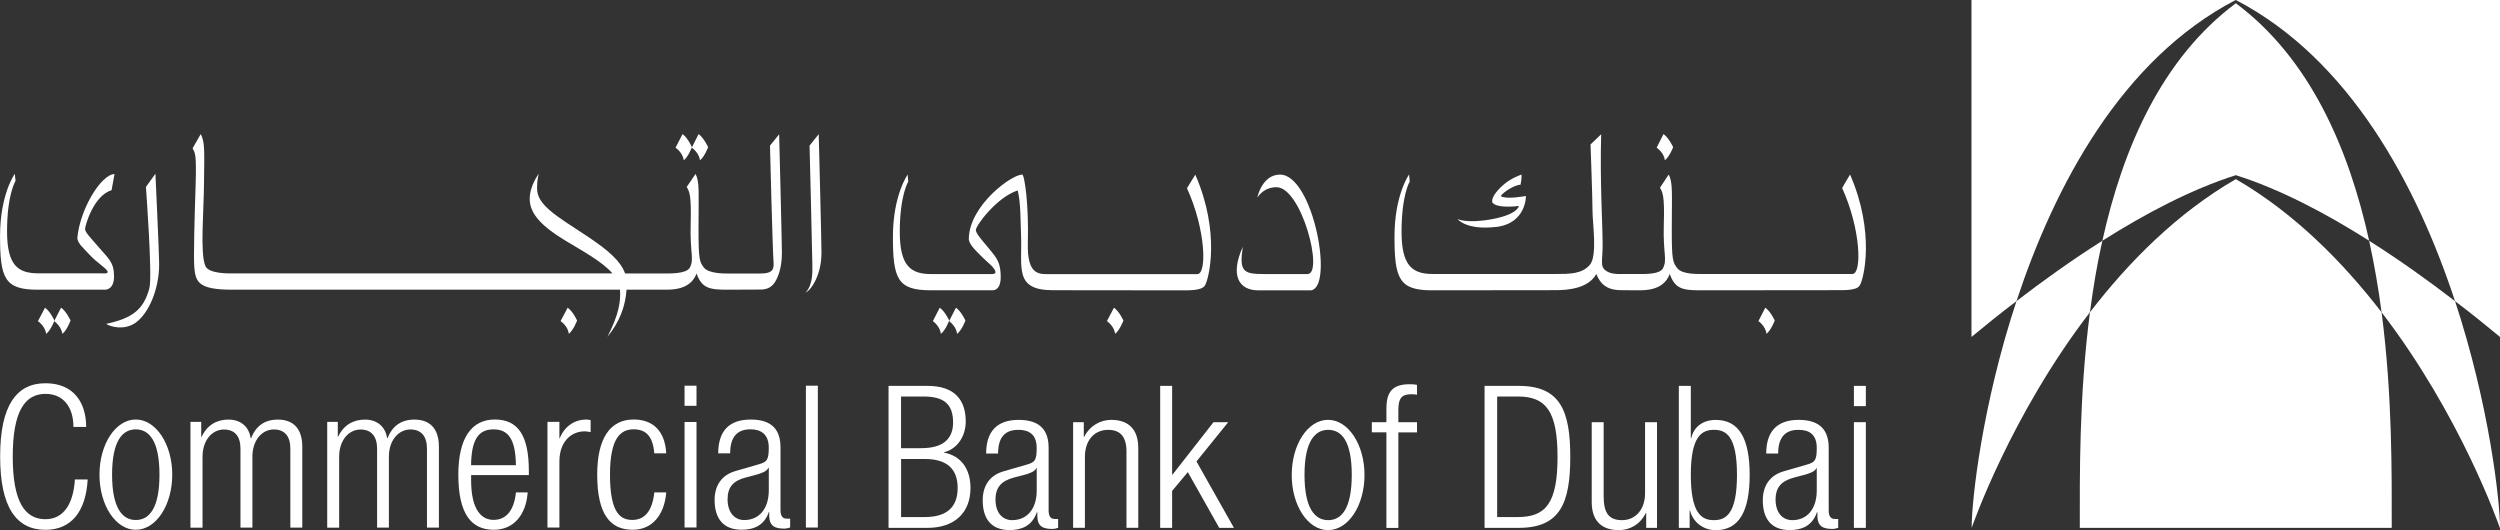 <svg xmlns="http://www.w3.org/2000/svg" id="Capa_2" data-name="Capa 2" viewBox="0 0 531.77 112.76"><rect x="0" y="0" width="531.77" height="112.76" fill="#333333" stroke="none"/><defs><style>      .cls-1 {        fill-rule: evenodd;      }      .cls-1, .cls-2 {        fill: #fff;      }    </style></defs><g id="Capa_1-2" data-name="Capa 1"><g><path class="cls-2" d="M475.54,0c-24.29,12.63-38.52,39.52-46.62,64.05-3.44,2.61-6.68,5.22-9.57,7.62V0h56.19Z"></path><path class="cls-2" d="M503.94,51.21c-9.22-5.85-19-10.99-28.36-13.95-9.36,2.96-19.17,8.11-28.39,13.95,4.35-19.69,12.63-38.76,28.39-50.52,15.76,11.76,24.01,30.83,28.36,50.52Z"></path><path class="cls-2" d="M508.74,112.28h-66.35c0-11.06-.17-28.04,2.16-45.86,8.21-10.68,18.51-21.08,31.03-28.32,12.49,7.24,22.75,17.64,31,28.32,2.33,17.81,2.16,34.79,2.16,45.86h0Z"></path><path class="cls-2" d="M531.77,0v71.67c-2.89-2.4-6.12-5.01-9.57-7.62-8.07-24.53-22.34-51.42-46.62-64.05,0,0,56.19,0,56.19,0Z"></path><path class="cls-2" d="M531.77,112.28h-.03c-.24-.66-8.32-23.94-25.16-45.86-.66-5.04-1.53-10.12-2.64-15.2,6.51,4.11,12.7,8.56,18.27,12.84,7.27,22.09,9.53,42.27,9.57,48.22Z"></path><path class="cls-2" d="M447.19,51.21c-1.15,5.08-1.98,10.16-2.64,15.2-16.84,21.92-24.91,45.2-25.16,45.86,0-5.95,2.23-26.13,9.53-48.22,5.57-4.28,11.76-8.73,18.27-12.84Z"></path><path id="Layer" class="cls-2" d="M18.65,101.98c-.38,6.89-3.55,10.72-8.98,10.72C3.48,112.69.03,107.93.03,97.11s3.44-15.59,9.64-15.59,8.66,4.35,8.66,9.29h-2.71c0-4.11-2.05-7.03-5.95-7.03-4.31,0-6.96,3.58-6.96,13.33s2.64,13.33,6.96,13.33c3.83,0,5.95-3.24,6.26-8.45h2.71Z"></path><path id="Layer1" class="cls-1" d="M28.88,112.69c-4.28,0-7.72-5.22-7.72-11.73s3.44-11.73,7.72-11.73,7.76,5.25,7.76,11.73-3.44,11.73-7.76,11.73ZM28.88,110.61c2.85,0,5.04-2.47,5.04-9.64s-2.19-9.64-5.04-9.64-5.04,2.47-5.04,9.64,2.23,9.64,5.04,9.64Z"></path><path id="Layer2" class="cls-2" d="M40.5,89.73h2.3v3.17h.1c1.18-2.51,3.2-3.65,5.71-3.65,2.71,0,4.38,1.64,4.7,3.93h.1c1.01-2.51,2.82-3.93,5.71-3.93,3.13,0,5.18,1.77,5.18,5.78v17.19h-2.54v-16.8c0-2.64-1.22-4.07-3.51-4.07-2.54,0-4.56,2.3-4.56,5.78v15.1h-2.54v-16.8c0-2.64-1.22-4.07-3.51-4.07-2.54,0-4.56,2.3-4.56,5.78v15.1h-2.57v-22.48h0Z"></path><path id="Layer3" class="cls-2" d="M69.59,89.73h2.26v3.17h.07c1.18-2.51,3.24-3.65,5.71-3.65,2.71,0,4.38,1.64,4.7,3.93h.1c1.01-2.51,2.85-3.93,5.71-3.93,3.17,0,5.22,1.77,5.22,5.78v17.19h-2.54v-16.8c0-2.64-1.25-4.07-3.51-4.07-2.54,0-4.59,2.3-4.59,5.78v15.1h-2.51v-16.8c0-2.64-1.25-4.07-3.51-4.07-2.54,0-4.56,2.3-4.56,5.78v15.1h-2.54v-22.48h0Z"></path><path id="Layer4" class="cls-1" d="M112.24,104.76c-.35,4.77-2.99,7.93-7.2,7.93-4.73,0-7.55-3.27-7.55-11.73,0-7.79,2.82-11.73,7.76-11.73s7.24,3.41,7.24,10.92v.9h-12.28v1.08c0,6.47,2.3,8.45,4.77,8.45,2.64,0,4.35-1.91,4.77-5.85h2.51ZM109.74,98.95c-.07-5.57-1.64-7.62-4.77-7.62s-4.7,2.05-4.77,7.62h9.53Z"></path><path id="Layer5" class="cls-2" d="M116.45,89.73h2.54v3.51h.07c.97-2.47,3.06-4,5.67-4,.31,0,.59.03.9.14v2.54c-.42-.1-.87-.17-1.25-.17-2.78,0-5.39,2.05-5.39,6.44v14.02h-2.54v-22.48h0Z"></path><path id="Layer6" class="cls-2" d="M141.71,104.76c-.38,4.77-2.99,7.93-7.13,7.93-4.77,0-7.55-3.27-7.55-11.73,0-7.79,2.78-11.73,7.76-11.73,4.21,0,6.68,2.57,6.92,7.2h-2.54c-.28-3.51-1.67-5.11-4.38-5.11s-5.04,1.7-5.04,9.67c0,8.42,2.4,9.6,4.77,9.6,2.61,0,4.24-1.91,4.66-5.85h2.54Z"></path><path id="Layer7" class="cls-2" d="M145.61,82.04h2.54v4.28h-2.54v-4.28ZM145.61,89.76h2.54v22.44h-2.54v-22.44Z"></path><path id="Layer8" class="cls-1" d="M152.77,96.44c0-4.63,2.19-7.2,6.92-7.2s6.33,2.4,6.33,5.95v13.29c0,1.25.42,1.84,1.32,1.84h.73v1.88c-.45.14-.84.24-1.18.24-1.98,0-3.27-.45-3.27-2.82v-.73h-.07c-1.01,2.96-3.31,3.79-5.81,3.79-3.93,0-5.74-2.44-5.74-6.33,0-2.96,1.39-5.32,4.56-6.19l4.8-1.39c1.77-.49,2.16-.9,2.16-3.55,0-2.85-1.64-3.9-3.9-3.9-2.99,0-4.31,1.84-4.31,5.11h-2.54ZM163.52,99.51h-.1c-.24.77-1.67,1.22-2.68,1.5l-2.12.56c-2.57.66-3.86,1.98-3.86,4.63s1.36,4.42,3.55,4.42c3.1,0,5.22-2.33,5.22-6.37v-4.73Z"></path><path id="Layer9" class="cls-2" d="M171.42,82.04h2.54v30.17h-2.54v-30.17h0Z"></path><path id="Layer10" class="cls-1" d="M188.99,82.08h8.32c5.85,0,8.11,3.1,8.11,7.58,0,2.92-1.6,5.78-4.63,6.54v.07c3.72.7,5.64,3.58,5.64,7.52,0,5.32-3.44,8.49-9.15,8.49h-8.28v-30.2h0ZM191.67,109.98h5.04c4.7,0,6.99-2.12,6.99-6.19s-2.3-6.16-6.99-6.16h-5.04v12.35ZM191.67,95.33h4.28c4.66,0,6.78-1.98,6.78-5.46,0-4.04-2.09-5.53-6.3-5.53h-4.77v10.99Z"></path><path id="Layer11" class="cls-1" d="M209.76,96.48c0-4.59,2.19-7.17,6.92-7.17s6.37,2.4,6.37,5.95v13.29c0,1.25.42,1.84,1.32,1.84h.7v1.88c-.49.17-.84.24-1.18.24-1.98,0-3.24-.49-3.24-2.78v-.77h-.1c-1.04,2.96-3.31,3.79-5.81,3.79-3.93,0-5.71-2.44-5.71-6.33,0-2.96,1.36-5.32,4.52-6.19l4.8-1.39c1.77-.49,2.16-.9,2.16-3.55,0-2.89-1.64-3.86-3.9-3.86-3.03,0-4.31,1.81-4.31,5.04h-2.54,0ZM220.52,99.58h-.1c-.24.73-1.67,1.22-2.68,1.46l-2.16.56c-2.51.7-3.83,1.98-3.83,4.66s1.36,4.38,3.55,4.38c3.1,0,5.22-2.3,5.22-6.33v-4.73Z"></path><path id="Layer12" class="cls-2" d="M228.27,89.8h2.26v3.13h.07c1.29-2.47,3.51-3.62,5.78-3.62,3.41,0,5.74,1.77,5.74,5.98v16.98h-2.51v-16.25c0-3.1-1.29-4.59-3.9-4.59-2.96,0-4.94,2.26-4.94,5.74v15.1h-2.51v-22.48h0Z"></path><path id="Layer13" class="cls-2" d="M246.78,82.08h2.54v18.89h.07l8.73-11.17h3.13l-6.75,8.35,7.97,14.13h-3.13l-6.68-11.86-3.34,4v7.86h-2.54v-30.2h0Z"></path><path id="Layer14" class="cls-1" d="M282.48,112.76c-4.28,0-7.72-5.22-7.72-11.73s3.44-11.73,7.72-11.73,7.76,5.22,7.76,11.73-3.44,11.73-7.76,11.73ZM282.52,110.64c2.82,0,5.01-2.44,5.01-9.64s-2.19-9.57-5.01-9.57-5.04,2.44-5.04,9.57,2.19,9.64,5.04,9.64Z"></path><path id="Layer15" class="cls-2" d="M294.9,91.96h-3.1v-2.16h3.1v-2.64c0-3.1.66-5.43,4.91-5.43.77,0,1.15.03,1.6.14v2.09c-.35-.07-.73-.1-1.22-.1-1.88,0-2.75.7-2.75,3.31v2.64h3.97v2.16h-3.97v20.32h-2.54v-20.32h0Z"></path><path id="Layer16" class="cls-1" d="M315.78,82.08h7.27c8.8,0,10.96,5.25,10.96,15.1s-2.16,15.1-10.96,15.1h-7.27v-30.2h0ZM318.46,109.98h4.42c5.91,0,8.42-2.96,8.42-12.77s-2.51-12.87-8.42-12.87h-4.42v25.64Z"></path><path id="Layer17" class="cls-2" d="M338.57,89.8h2.54v15.8c0,3.65,1.22,5.04,3.9,5.04,2.89,0,4.91-2.26,4.91-5.74v-15.1h2.54v22.48h-2.3v-3.17h-.07c-1.25,2.51-3.48,3.65-5.74,3.65-3.44,0-5.78-1.74-5.78-5.98v-16.98Z"></path><path id="Layer18" class="cls-1" d="M357.11,82.08h2.54v11.1h.1c.52-2.37,2.44-3.86,5.22-3.86,4.94,0,7.2,3.97,7.2,11.69s-2.26,11.76-7.2,11.76c-2.64,0-4.84-1.64-5.5-4.21h-.07v3.72h-2.3v-30.2h0ZM364.56,110.64c2.54,0,4.91-1.29,4.91-9.64s-2.37-9.57-4.91-9.57-4.91,1.29-4.91,9.57,2.33,9.64,4.91,9.64Z"></path><path id="Layer19" class="cls-1" d="M375.69,96.48c0-4.59,2.19-7.17,6.92-7.17s6.37,2.4,6.37,5.95v13.29c0,1.25.42,1.84,1.32,1.84h.7v1.88c-.46.16-.86.24-1.18.24-1.95,0-3.24-.49-3.24-2.78v-.77h-.1c-1.01,2.96-3.31,3.79-5.78,3.79-3.97,0-5.74-2.44-5.74-6.33,0-2.96,1.39-5.32,4.52-6.19l4.8-1.39c1.77-.49,2.16-.9,2.16-3.55,0-2.89-1.6-3.86-3.9-3.86-2.99,0-4.31,1.81-4.31,5.04h-2.54ZM386.44,99.58h-.07c-.28.73-1.7,1.22-2.71,1.46l-2.12.56c-2.54.7-3.86,1.98-3.86,4.66s1.36,4.38,3.58,4.38c3.06,0,5.18-2.3,5.18-6.33v-4.73h0Z"></path><path id="Layer20" class="cls-2" d="M394.34,82.08h2.54v4.31h-2.54v-4.31ZM394.34,89.8h2.54v22.48h-2.54v-22.48Z"></path><path class="cls-2" d="M174.73,53.86c0,4.31-1.95,7.65-3.37,8.39,1.67-1.81,1.43-4.84,1.43-6.26s-.59-25.02-.59-25.02l1.95-2.44s.59,23.14.59,25.33Z"></path><path class="cls-2" d="M33.85,56.26c0,5.01-2.05,10.26-5.01,12.39-2.44,1.7-5.43.84-6.26.24,5.64-1.22,7.97-3.06,9.19-7.55.7-2.51-.73-21.57-.73-21.57l2.02-2.82s.8,17.08.8,19.31Z"></path><path class="cls-2" d="M166.31,53.86c0,2.23-.42,4.14-1.18,5.64-.77,1.5-1.81,2.09-3.37,2.09l-7.13.03c-3.69,0-5.36-.31-6.47-3.44-1.32,3.58-5.39,3.44-6.92,3.44h-7.97c-.24,3.51-1.46,6.85-4.07,10.02,2.47-4.77,2.85-7.62,2.68-10.02H49.41c-7.03,0-7.79-1.53-8.07-4.63-.21-2.16.07-11.62.28-17.92.17-6.4-.1-6.47-.66-7.52l1.74-3.03c.9,1.77.77,3.55.7,10.02-.03,6.4-.9,15.52.31,18.09.73,1.57,4.73,1.53,5.57,1.53h81c-2.23-2.57-6.44-4.8-9.92-6.92-4.87-2.92-7.69-5.67-7.69-8.91,0-2.89,1.95-5.39,1.95-5.39,0,0-.38.97-.38,3.17,0,3.51,4.14,5.85,10.54,10.06,4.91,3.24,7.31,5.53,8.18,8h8.32c.87,0,4.73.14,5.46-1.25.97-1.95,0-2.92.17-9.25.17-6.33-.28-6.89-.84-7.9l1.88-2.78c.9,1.74.63,4,.63,11.86,0,6.3.21,6.89,1.18,8.11,1.01,1.22,4.18,1.22,5.01,1.22h6.89c2.26,0,2.99-.52,2.89-2.26-.21-2.47-.77-24.95-.77-24.95l1.95-2.4s.59,23.1.59,25.29h0Z"></path><path id="Layer21" class="cls-2" d="M24.25,58.76c0-2.99-1.18-3.76-3.2-6.12-1.67-1.95-2.96-3.2-2.96-3.93,0-.63,1.77-7.1,5.64-8.25l.63-3.44c-2.85.07-7.34,7.45-7.9,13.5-.07,1.18,1.39,2.33,2.44,3.51,1.84,2.02,4,3.17,4,3.83,0,.42-.94.28-1.57.28h-13.15c-4.38,0-6.68-1.7-6.68-8.94,0-7.9,1.81-10.72,1.81-10.72l-.17-1.5s-3.13,4.31-3.13,13.26.97,11.38,7.97,11.38h14.26s2.02.21,2.02-2.85h0Z"></path><path class="cls-2" d="M355.89,31.31s-.8,2.09-1.77,2.78c-.17-1.64-1.74-2.68-1.74-2.68l1.46-2.89c1.18.84,2.05,2.78,2.05,2.78h0Z"></path><path class="cls-2" d="M147.17,31.31s-.77,2.09-1.74,2.78c-.17-1.64-1.74-2.68-1.74-2.68l1.5-2.89c1.15.84,1.98,2.78,1.98,2.78Z"></path><path class="cls-2" d="M150.62,31.31s-.77,2.09-1.74,2.78c-.17-1.64-1.74-2.68-1.74-2.68l1.46-2.89c1.15.84,2.02,2.78,2.02,2.78Z"></path><path class="cls-2" d="M377.5,68.19s-.8,2.09-1.77,2.82c-.14-1.64-1.7-2.71-1.7-2.71l1.46-2.85c1.15.8,2.02,2.75,2.02,2.75Z"></path><path class="cls-2" d="M238.96,68.19s-.8,2.09-1.77,2.82c-.17-1.64-1.74-2.71-1.74-2.71l1.5-2.85c1.15.8,2.02,2.75,2.02,2.75Z"></path><path class="cls-2" d="M122.75,68.19s-.8,2.09-1.77,2.82c-.14-1.64-1.74-2.71-1.74-2.71l1.5-2.85c1.15.8,2.02,2.75,2.02,2.75h0Z"></path><path class="cls-2" d="M201.9,68.19s-.77,2.09-1.77,2.82c-.17-1.64-1.7-2.71-1.7-2.71l1.46-2.85c1.15.8,2.02,2.75,2.02,2.75Z"></path><path class="cls-2" d="M205.35,68.19s-.77,2.09-1.77,2.82c-.17-1.64-1.7-2.71-1.7-2.71l1.46-2.85c1.15.8,2.02,2.75,2.02,2.75Z"></path><path class="cls-2" d="M15,68.19s-.77,2.09-1.74,2.82c-.19-1.52-1.54-2.56-1.72-2.7.03-.08.05-.12.05-.12,0,0,0,0,0-.02l1.4-2.73c1.15.8,2.02,2.75,2.02,2.75h0Z"></path><path class="cls-2" d="M11.52,68.3s0,0,.02.02c-.19.46-.89,2.07-1.73,2.7-.17-1.64-1.74-2.71-1.74-2.71l1.5-2.85c1.09.75,1.92,2.54,2.01,2.73l-.06.12h0Z"></path><path class="cls-2" d="M11.59,68.19s-.02.05-.05.12c-.01-.01-.02-.02-.02-.02l.06-.12v.02Z"></path><path class="cls-2" d="M11.59,68.19s-.02.05-.05.12c-.01-.01-.02-.02-.02-.02l.06-.12v.02Z"></path><path class="cls-2" d="M318.28,48.26c-6.44.77-8.25-1.67-8.25-1.67,0,0,2.02,1.04,7.48,0,5.43-1.04,5.57-2.78,5.57-2.78,0,0-4.63.63-5.64-.73-.28-.87.7-2.33,2.37-3.79,1.67-1.46,3.83-2.16,3.83-2.16,0,0,.07.97-.21,2.16-1.67.07-4.45,2.23-4.14,2.47,1.22.7,5.29-.07,5.29-.07,0,0,.1,5.81-6.3,6.58Z"></path><path class="cls-2" d="M278.65,61.76h-10.96c-4.24,0-6.05-3.2-3.34-9.25-.77,5.18.07,5.78,4.38,5.78h9.39c3.51,0-1.25-18.47-6.61-18.47-2.76,0-3.99,2.09-4.07,2.22.04-.22,1.06-4.9,4.83-4.9,7.13,0,11.66,24.63,6.37,24.63Z"></path><path class="cls-2" d="M395.56,60.75c-.7,1.08-3.31.97-5.39.97l-28.53.03c-3.69,0-5.36-.31-6.47-3.48-1.32,3.62-5.39,3.48-6.89,3.48l-3.51-.03c-2.92,0-4.38-1.29-5.22-3.44-1.67,3.06-5.98,3.44-8.59,3.44l-26.41.03c-6.96,0-7.93-2.51-7.93-11.41s3.1-13.22,3.1-13.22l.14,1.5s-1.74,2.82-1.74,10.68c0,7.24,2.3,8.98,6.65,8.98h25.96c3.27,0,5.74,0,7.45-1.95,1.64-1.95.56-8.84.56-11.45s-.42-14.16-.42-14.16l2.26-2.16c-.28,10.3.31,19.03.31,23.59,0,3.41-.63,4.59.8,5.5.94.63,2.33.66,3.1.63h3.51c.9,0,4.73.21,5.43-1.22.97-1.95,0-2.92.17-9.25.21-6.37-.28-6.85-.8-7.9l1.84-2.78c.94,1.74.66,4,.66,11.86,0,6.26.21,6.89,1.22,8.11,1.01,1.25,4.14,1.18,5.01,1.18h32.18c2.09,0,1.81-9.5-2.16-18.27-.03-.07,1.7-2.89,1.67-2.89,5.39,12.35,2.92,22.3,2.05,23.62h0Z"></path><path class="cls-2" d="M256.28,60.75c-.7,1.08-3.27,1.01-5.39,1.01l-26.93-.03c-8.38,0-6.47-4.91-6.78-11.9-.14-3.17-.03-6.47-.7-9.32-4.35,1.36-8.91,7.41-8.91,8.42,0,.7,1.18,2.02,2.82,3.97,1.67,2.02,2.47,2.99,2.47,6.02s-1.74,2.82-1.74,2.82h-13.22c-6.96,0-7.97-2.44-7.97-11.34s3.13-13.26,3.13-13.26l.14,1.5s-1.81,2.82-1.81,10.68c0,7.27,2.33,8.98,6.71,8.98h12.63c.35,0,1.01,0,1.01-.38,0-.97-1.88-2.23-3.1-3.51-1.15-1.18-2.61-2.51-2.57-3.69.17-7.17,9.39-13.81,11.45-13.57.42.66,1.32,5.98,1.11,14.58-.17,7.06,2.51,6.58,5.01,6.58h31.03c2.09,0,1.81-9.5-2.19-18.27,0-.07,1.77-2.84,1.77-2.89,5.39,12.35,2.89,22.3,2.02,23.62h0Z"></path></g></g></svg>